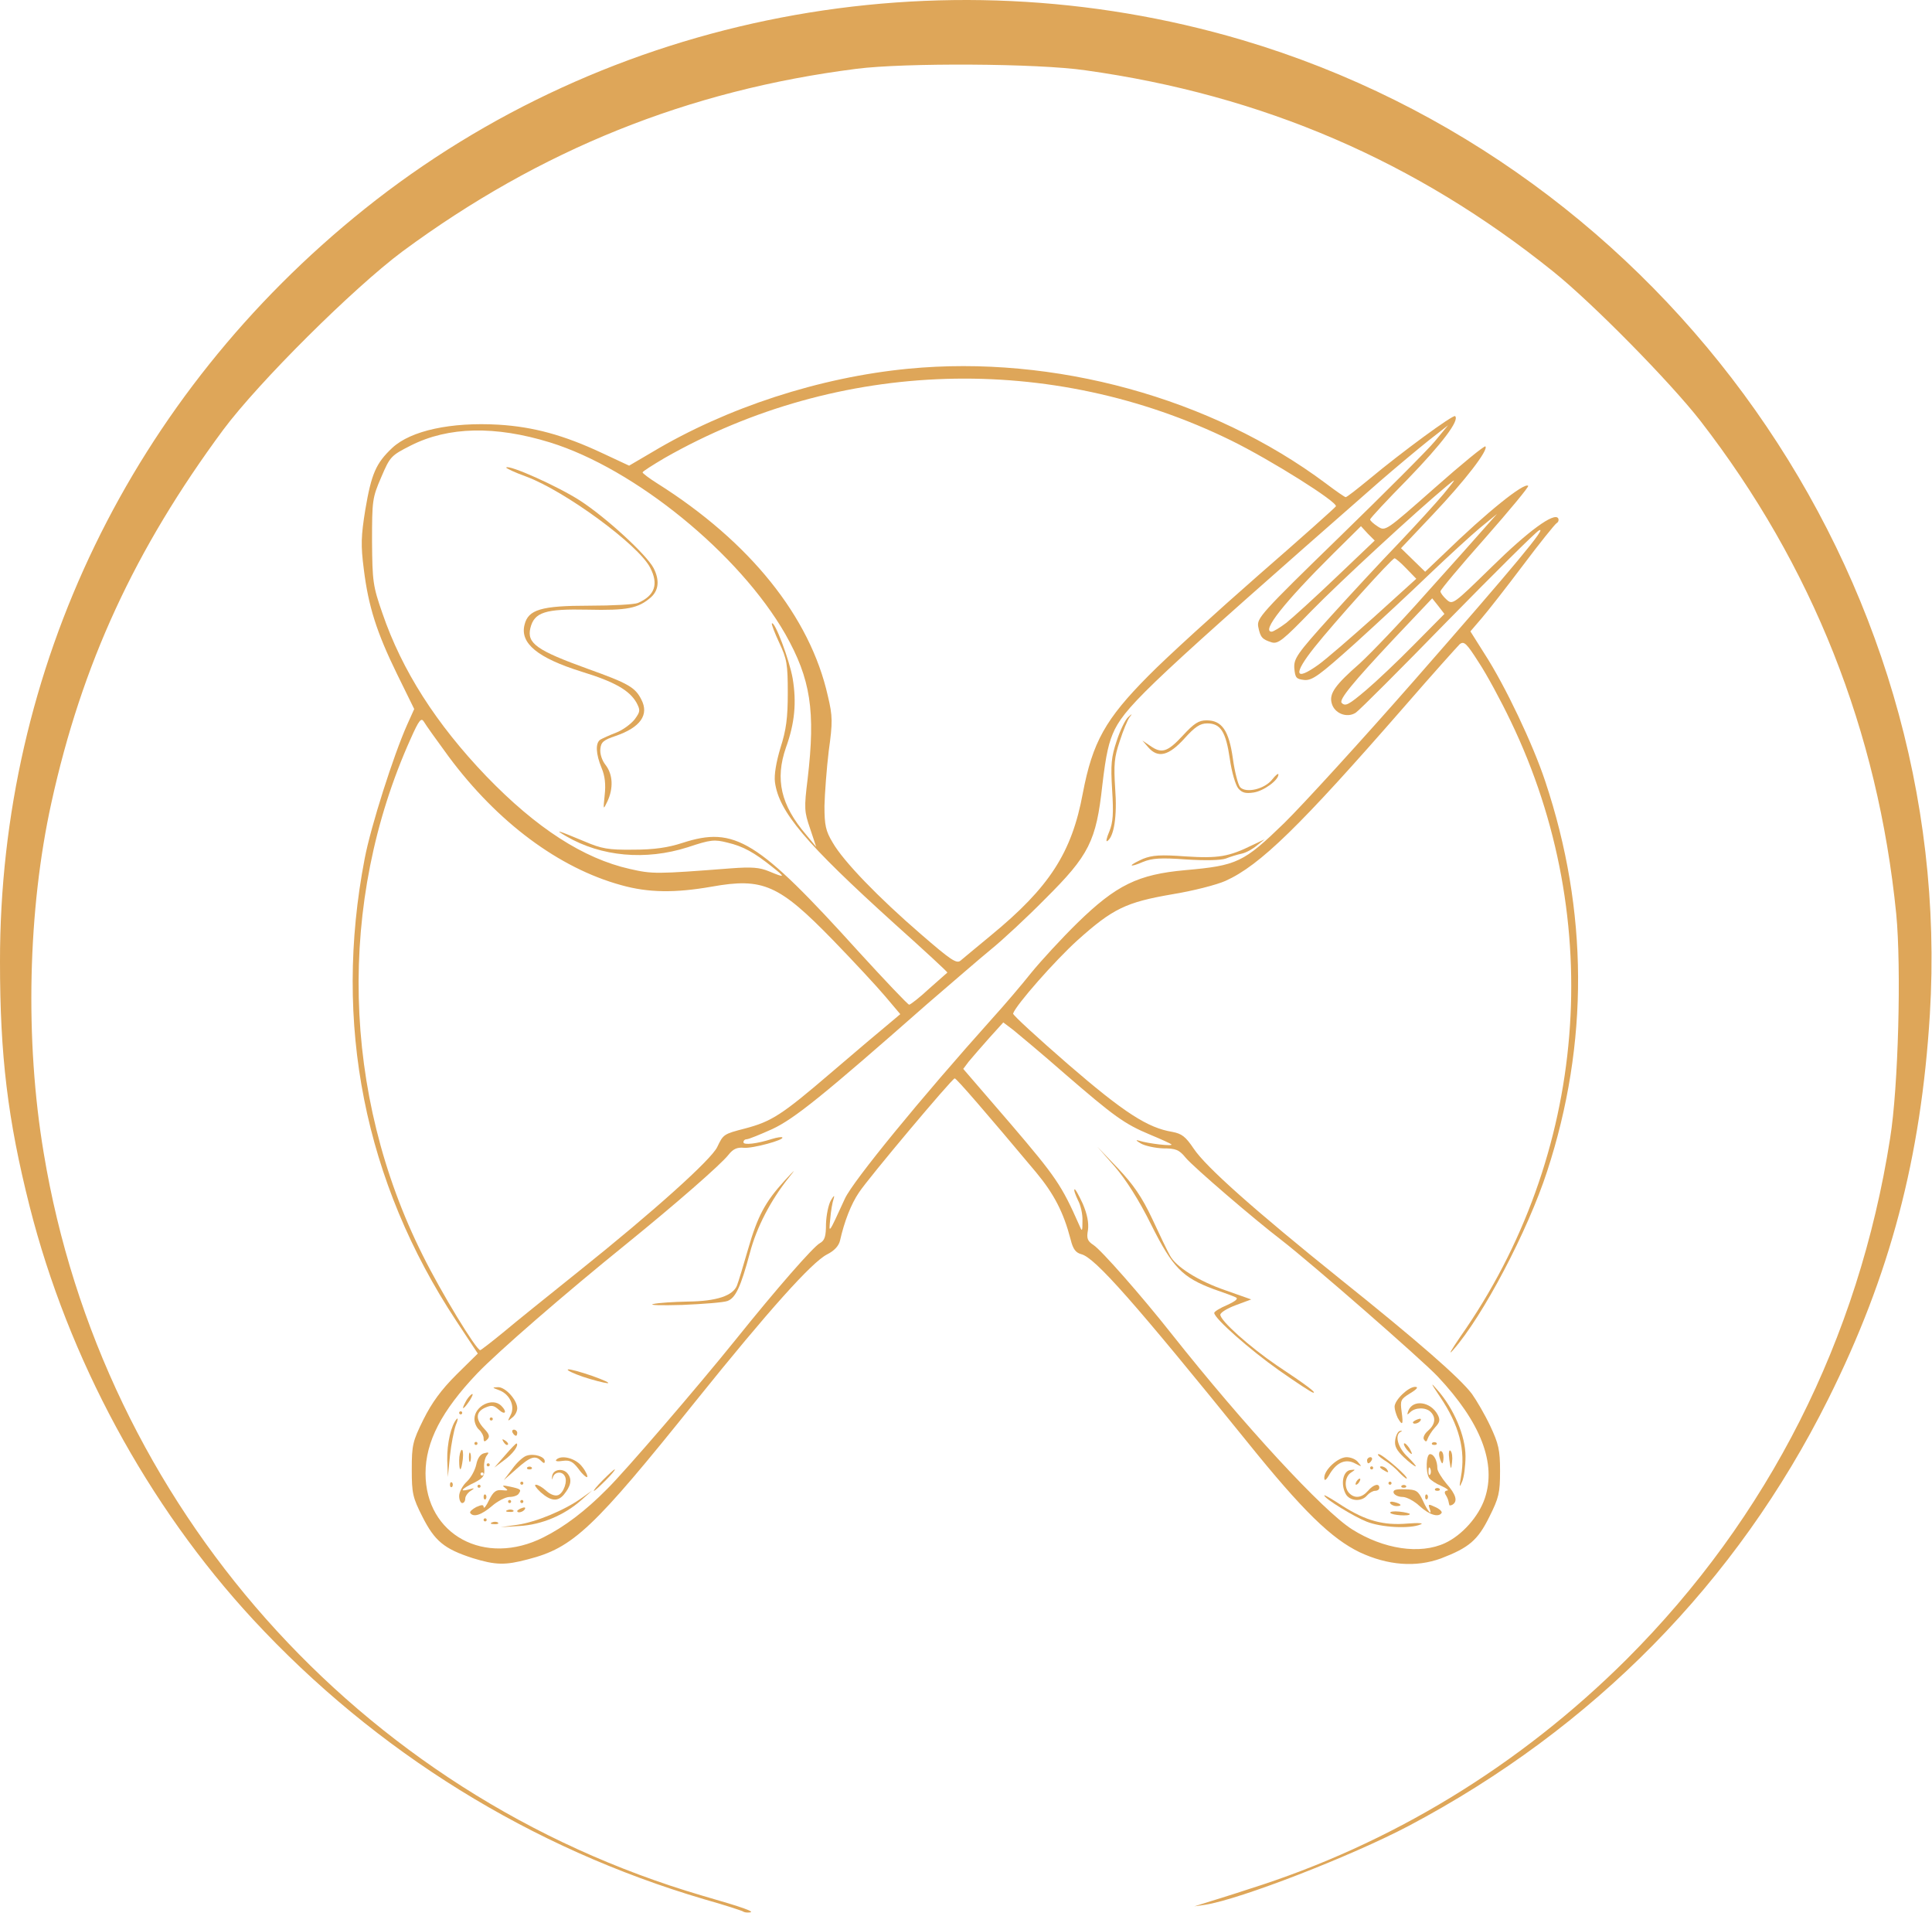 <svg version="1.2" xmlns="http://www.w3.org/2000/svg" viewBox="0 0 3160 3128"><style>.s0 { fill: #dea659 }</style><g id="l11Zynax2QhLJQBTz6rmAMp"><g id="Layer"><path id="p1EGG7f0vk" class="s0" d="M1215.5 3126c-1-1-29.5-10.5-63.5-20-283.5-83.5-537-240.5-738-457.5-173-187-302.5-427-365.5-675.5C12.5 1830.5 0 1726 0 1573c-.5-480 216-926.5 596-1231C995 22.5 1535-81.5 2032 65.5c694.5 206 1168 877 1124.5 1593.5-14.5 235-65 426.5-166.5 629.5-149.5 299.5-383.5 537.5-686 697.5-94 49.5-275.5 120-333 129l-17.5 2.5 17.5-5.5c9.5-3 42.5-13 72.5-23 230.5-72.5 442-201 617.5-376 231-231 379-522.5 430.5-851.5 13.5-83.5 18.5-279.5 10-367-30-299.5-137-569.5-320.5-806.5-50-64-175.5-191.5-240-243.5-225-181-475.5-289-765.5-329.5-78.5-11.5-296-12.5-374.5-2.5-275.5 35-517.5 132.5-742.5 298.5-80.5 60-235 213.5-293.5 292-144.5 195.5-231 382.5-281 610-38.5 175-43.5 388-12.5 572.5C167 2462.5 586 2935 1148.5 3100c68 19.5 88.5 27 77 27.5-4.5.5-9-.5-10-1.5z"/><path id="p5tJAD6FI" fill-rule="evenodd" class="s0" d="M773 2548c-46.5-15-62-28-82-67.5-16-31.5-17.5-38.5-17.5-77.5 0-40 1.5-46 19-81.5 14-28 29-48.5 54-73.5l35-34.5-35-53c-150.5-228-202-487-150-756.5 10-52.5 47-168.5 69.5-219l11.5-25.5-28-57c-33.5-68.5-47-111-54.5-172-5-39-4.5-53.5 2.5-97 10-59 17.5-76 44-101 30.5-28.5 96.5-42.5 174-38 57 3.5 106.5 17 168.5 46l45 21 37.5-22c122-73 274-122.5 419-136.5 238.5-23 495.5 47.5 683 187.5 16.5 12.5 31 22.5 32.5 22.5 2 0 18.5-13 38-29 54-45 138-106.5 141-103.5 7.5 7-21.5 45-77.5 103-34 34.5-61.5 64-61.5 66s5.5 7 12.5 11.5c12.5 8 12.5 8 93-63 44-39 81.5-69.5 83-68 5.5 5.5-32.5 55-85.5 111l-52.5 55.5 20 19.5 19.5 19 31.5-30c69-67 130.5-116.5 137-110.5 1.5 1.5-30.5 40-70.5 85.5-40 45-73 84.5-73 87s4.5 8.5 10 13.5c10 9 11 8 74-53.5 60-59 102-89.5 108.5-79.5 1.5 2.5.5 6.5-2.5 8-3 2-28 33-55 69-27.5 36.5-58 75.5-68 87l-18 21 23 36.5c34 52.5 79.5 148.5 99.5 209 70.5 211.5 71.5 428 3 637.5-31.5 97-105 237-154 292.5-8.5 9.5-3 0 12-22 208-296 239.5-680.5 82.5-1006.5-16-33.5-39.5-77-52.5-96.5-20-31.5-24-35-31-29.5-4 4-45 49.5-90.5 102-171 196-236 259.5-292.5 285-14.5 6.5-53.5 16.5-87.5 22-75.5 13-97 23.5-154.5 75-37 33.5-100.5 105.5-105.5 120-.5 2.5 40 39.5 90 83 92 79.5 130.5 104 170.5 110.5 15.5 3 21.5 7.5 35 27.5 20 30 100 101 240 213.5 125.5 100.5 195 161 215 187.5 7.5 10.5 21 33.5 30 52.5 13.5 29 16 39 16 73.5 0 36-2 44-17.5 75-19 38.5-33.5 50.5-79 68-41 15-87 11.5-133-10-46.5-22.5-93-67.5-184-180.5-184-227.5-249-301.5-271.5-307-9-2.5-13.5-8-17.5-24.5-11.5-44-27-74-56.5-109.5-80-95.5-130.5-154-133-153.5-4.5.5-141.5 163.5-156.5 186.5-13 19-24 47.5-31 78.5-2 9-9.5 17-21.5 23-25 13-95 91-214 239-168.5 210-201 240.5-275 259.5-37.5 10-53 9.5-90.5-2zm116-34c34-17 68.5-43 104-79 29.5-29 148.5-167.5 210.5-244.5 67-83.5 127-152 137.5-157.5 8-4.5 10-11 10-31.5.5-14.5 4-31.5 8-38.5 5-8.5 6.5-9 4.5-2.5-2 5.5-4.5 20-5.5 32.5-2.5 25-3.5 27 24-33 13.5-29 124-164 241-294.5 20-22 48.5-55.5 64-75 15.5-19 49-55.5 75-81 64-62.5 99.5-79.5 176.5-86.5 85-7.5 95.5-12.5 162-77 31-30.5 126.5-135 212-232.5 166.5-190 220-254.5 204.5-246-5.5 3-72.5 69.5-149.5 148-76.5 78.5-144 146-150 150-14.5 9.5-35.5 1-39.5-16-4-15.5 6-29.5 46-64.5 18-16.5 67-67.5 108.5-114.5 42-46.5 85-95 96-107.5l20-22.5L2421 863c-15 12.5-52 46.5-82.5 75.5-30 29-85.5 80.5-122.5 114-58 52-69.5 60.5-82.5 59.5-13.5-1.5-15-3.5-16.5-19-1-16 4-23.5 59.5-85 33.5-37 83.5-91 111.5-120 27.5-29 60.5-65 73-80 22-27 22-27 4.5-12.5C2314.5 838 2192 951 2145 999c-46 47.5-54.5 54.5-65 51.5-15.5-5-18.5-8-22-25.5-2.5-14 4-21.5 132.5-146.5 74.5-72.5 145-143 156.5-157l21.5-26-32 25c-17.5 14-53.5 44-80 67-365 320-412 364-433 405-10 20.5-14.5 40.5-20.5 91.5-10 91.5-21.5 114.5-93.5 186-30 30.5-70 67.5-88.5 82.5-19 15.5-65 55.5-103.5 88.5-171 150.5-218 188.5-254.5 205.5-20 9-38.5 16.5-41.5 16.5s-5.5 2-5.5 5c0 5 22 2.5 47-5.5 8-2.5 15.5-3.5 16.5-2.5 4.5 4-49 18.5-63 17-11-1-17.5 2-25 11.5-12.5 16-86.5 80.5-166 145-101.5 82-211 177-245 212.5-58 61-84.5 111.5-84.5 163.5 0 100.5 97 153 193 104.5zm1474.5 9.5c28-13 55-43.5 65-73 19.5-57.5-6.5-124.5-77-199.5-26.5-28-207-185.5-255.5-223-44.5-34-144-119.5-156.5-134.5-11-13.5-16.5-15.5-37-15.5-13-.5-29.5-4-36.5-8-8.5-5-9-6.5-2.5-4.5 13.5 4.5 55.5 9.5 52.5 6-1.5-1.5-17-8.5-35-16-42-17.5-59-30-140-100-37-32.5-75-64-83.5-71L1641 1672l-23.5 26c-13 14.5-27.5 31.5-33 38l-9 12 78 90.5c73.5 86 83 100 111.5 164.5 5 12 5.5 11.5 5.5-6.5.5-10.5-3-26-7.5-34-4-8.5-7-16.5-5.5-17.5 1-1.5 7 9.5 13.5 23.5 7.5 17.5 10 31.5 8.5 43-2.5 13.5-1 18 9 24.5 13 8.5 78.5 83 127.5 145 118 149 248 290 295.5 320 51.5 32.5 111 41.5 152 22.5zM823 2179c19.5-16.5 75-61 123-99.5 124.5-99.5 217-183 227-203.5 10-21 10.5-21.5 45.5-30.5 43.5-11.5 60-22 140.5-91 41.5-35.5 84-71.5 94.5-80l19-16-24.5-29c-13.5-16-52-57.5-85.5-92-88.5-91-114.5-102.5-198.5-87.5-60 10.5-103.5 10-148-2.5-102-28-202.5-103-282-210-19.5-26.5-38-52.5-40.5-57-4.5-7.5-8-3.5-22 28-120 267-112.5 580 20 844.5 30 60.5 87.5 155 94 155 1 0 18-13 37.5-29zm696.5-562c16-14 29.5-26 30-26.5 1-.5-38-36.5-86-79.5-146.5-132.5-189.5-183.5-196-232-1.5-12 2-32.5 9-56 9.5-29.5 12-49 12-90 0-47-1.5-55.5-14-82-7.5-16-13-30.5-12-31.5 4.5-4.5 28.5 59 34 90 6.5 39 3.5 73-11 113-18 52-8.5 94 33 142.5l16.5 20-10-30c-9.5-27.5-10-33-4-81.5 13-111 5-163-36.5-236.5-75.5-131.5-246-270.5-385-313.5-89.5-27.5-166-26-227.5 5-32.5 16.5-34 18-48.5 52-14.5 33.5-15 38-15 105 .5 65.5 1.5 73 17 117.5 32 93.5 88 181 170 266.5 82 85 159 134.5 234.5 151.5 37.5 8.5 43 8.5 166-1 33.5-2.5 46.5-1.5 62 5 26.5 11 27 10 5.5-7-30-24-48-34-73.5-40-21.5-5.5-27.5-5-65 7.5-69 22-141.5 15.5-199-18-20.5-12-14.5-10 30 8.5 28 12 39 14 80 13.5 34 0 57-3.5 80-11 86-28 123-5 289 178.5 43 47 80 86 82 86s17-11.5 32.5-26zm101.5-87.5c95.5-78.5 132-135 150-232 16-84 37-121.5 107.5-192.5 30-30.5 111.5-104.5 180-164.5 69-60 125.5-110.5 126.5-112.5 3-7-106-75.5-171-107.5-294.5-144.5-642-134-927 28.5-19.5 11.5-36 22-36 23.5s10.5 9.5 24 18c151.5 95.5 250 218 279 347.5 8 33.5 8 43 1.5 90-3.5 29-6.5 69.5-7 90 0 31.5 2 41 13.5 60 17.5 30.5 74.5 89.5 144 149.5 48.5 42 58.5 49 65 43.5 4-3.5 26.5-22 50-41.5zm613.5-401c16-13.5 51.5-47 78.5-74.5l49.5-50-10-13-10-12.5-62.5 66c-68 72.5-90.5 100-85.5 105 6 6 11 3.5 40-21zm-78-41.5c12.5-9 53.5-44.5 91.5-78.5l68.5-62-16.5-17c-8.5-9-17.5-16.5-19-16.5-4.5 0-100 106.5-131 145.5-35.5 44.5-32.5 56.5 6.5 28.5zm-52.5-68.5c10.5-8.5 47.5-42 82-75l62.5-59.5-11.5-11.5-11-12-45.5 45c-80 79.5-118 127.5-100.5 127.5 2.5 0 13.5-6.5 24-14.5z"/><path id="p13CjpFjQ6" class="s0" d="M846.5 2493.5C877 2489 923 2470 951 2450l17.5-12.5L951 2453c-28 25-65.5 40.5-101 42.5l-31.5 2z"/><path id="p19b7TLF5i" class="s0" d="M805 2489.5c3.5-1.5 8-1 9.5.5 2 1.5-1 3-6.5 2.5-5.5 0-7-1.5-3-3z"/><circle id="p8H4TNLxQ" class="s0" cx="793.5" cy="2485.5" r="2.5"/><path id="p11g6v9fFH" class="s0" d="M769 2474c-1-2 3.5-6 10-9.5 9-4 12-4 12 0 .5 3.5 4.5-2 9-11.5 7-14 11.5-17 21-16 10 1 11 .5 5-4-5.5-4-4-4.5 7.5-2 18.5 4 19.5 5 15 11.5-1.5 3-8.5 5.5-15 5.5s-20 7-29 15c-17 14.5-30.5 19-35.5 11z"/><path id="pfRPwfJsl" class="s0" d="M830 2469.5c3.5-1.5 8-1 9.5.5 2 1.5-1 3-6.5 2.5-5.5 0-7-1.5-3-3z"/><path id="p11yFGWo9D" class="s0" d="M846 2471c0-1 3.5-3.5 8-5 4-1.5 6-1 4.5 2-3 5-12.5 7-12.5 3z"/><path id="p7UcTOc4D" fill-rule="evenodd" class="s0" d="M751 2446.5c0-6.5 5.5-17 12.5-23.5s13.5-19 15.5-28c2-10 6.5-17 13-18.5 7.5-2 8.5-1.5 4 4-3 4-5 13.5-4 21 1 11.5-1.5 15.5-15 22.5-22 10.5-26.5 16-11 12 10.5-3 11-2.5 4 2-5 3-9 9-9 12.5 0 4-2 7.5-5 7.5-2.5 0-5-5-5-11.5zm40-36c0-1.5-1-2.5-2.5-2.5s-2.5 1-2.5 2.5 1 2.5 2.5 2.5 2.5-1 2.5-2.5z"/><circle id="p5w5SmAen" class="s0" cx="833.5" cy="2455.5" r="2.5"/><circle id="p1BnNHJO3H" class="s0" cx="853.5" cy="2455.5" r="2.5"/><path id="pV9aKecmW" class="s0" d="M791 2448c0-3.5 1.5-5 3.5-3.5 1.5 2 1.5 5 0 7-2 1.5-3.5 0-3.5-3.5z"/><path id="peEmsIOIi" class="s0" d="M884.5 2440.5c-7.5-7-11.5-12.5-8-12.5s11 4.5 17 10c6.5 6 14.5 9 19.5 7 9-3.5 16-23.5 10.5-31.5-4.5-8-16.5-6.5-19 2-2 5.5-2 5-1.5-1 1-12 18.5-14.5 26-4 7 9.5 4.5 20-7 34-10 11.5-21 10.5-37.5-4z"/><path id="pz7ofWMgr" class="s0" d="M986 2420.5c9.5-9.5 18-17.5 19.5-17.5s-5 8-14.5 17.5-18 17.5-19.5 17.5 5-8 14.5-17.5z"/><path id="p2XOG0KCJ" class="s0" d="M736 2428c0-3.5 1.5-5 3.5-3.5 1.5 2 1.5 5 0 7-2 1.5-3.5 0-3.5-3.5z"/><circle id="pKCqRPgnW" class="s0" cx="783.5" cy="2430.5" r="2.5"/><circle id="pPXoeo7rp" class="s0" cx="853.5" cy="2425.5" r="2.5"/><path id="pn1BhSy07" class="s0" d="M838 2402c7.5-10.5 18-20 23.5-21.5 12-4 29.5 1.5 29.5 9 0 4-1.5 4-6-.5-9.5-9.5-17.5-7-40 13l-21 18.5z"/><path id="p1504POPXz" class="s0" d="M946.5 2402.5c-9.5-12.5-14.5-15-26-13.5-9 1.5-13 .5-10.5-2 8.5-8.5 32.5-2 42.5 12 6 7.5 9 15 8 16.5-1.5 1-8-4.5-14-13z"/><path id="pe7y2IAcN" class="s0" d="M731.5 2387.5c-.5-27.5 6.5-57 15.5-67 2.5-2.5 2 2-1.5 10-3 8.5-7.5 31-9.5 50l-3.5 35z"/><path id="pbQ4URAjX" class="s0" d="M751 2388.5c0-8.5 2-16 4-17.5 2-1 3 5.5 2 15-2.5 21-6 22.5-6 2.5z"/><path id="pclI9EfSr" class="s0" d="M862.5 2399.5c2-1.5 5-1.5 7 0 1.5 2 0 3.5-3.5 3.5s-5-1.5-3.5-3.5z"/><circle id="pSzsaPoOF" class="s0" cx="798.5" cy="2395.5" r="2.5"/><path id="p2LlROJxP" class="s0" d="M826 2380c9.5-11 18-20 19-19.5 4 3-6.5 17.5-20.5 27.5l-16 12z"/><path id="pcv5jUVNB" class="s0" d="M767 2383c0-7 1-9.5 2.5-6 1 3 1 9 0 12.5-1.5 3-2.5.5-2.5-6.5z"/><circle id="pDgq5uOGe" class="s0" cx="778.5" cy="2360.5" r="2.5"/><path id="pa6zx3WzY" class="s0" d="M823 2357c-2-3.5-1.5-4 2-2 6 3.5 8 8 4 8-1.5 0-4-2.5-6-6z"/><path id="pPDdmrgZ9" class="s0" d="M791 2352c0-4-3.5-10.5-7.5-14s-7.5-11-7.5-17.5c0-21 29.5-36 44-21.5 10 10 6.5 16-4 6.5-8.5-7.5-12-8-22.5-3.5-15.5 7-16 19-1.5 34.5 8.5 9 9.5 13 5 17.5s-6 4-6-2z"/><path id="ps33TkOB3" class="s0" d="M838.5 2343c-1.5-2.5-.5-5 2-5 3 0 5.5 2.5 5.5 5 0 3-1 5-2 5-1.5 0-4-2-5.5-5z"/><circle id="pf7C2AvUW" class="s0" cx="803.5" cy="2320.5" r="2.5"/><path id="p7r1smEss" class="s0" d="M835 2314.5c8-14.5-1-34.5-18.5-41-12-4.5-12-4.5-2-5 12-.5 31.5 21 31.5 34.5 0 5-3.5 12-8.5 15.5-7.5 6.5-7.5 6-2.5-4z"/><circle id="phvRSFICN" class="s0" cx="753.5" cy="2310.5" r="2.5"/><path id="pLmg9EJ5b" class="s0" d="M761 2293.5c2.5-5.5 7.5-11.5 10.5-13.5 3-1.5 1.5 2.5-3 10-10 15-15 17.5-7.5 3.5z"/><path id="pLsaQQjYp" class="s0" d="M953.5 2251.5c-16-5.5-27.5-11-24.5-12 2.5-1 20.5 4 39.5 10.5 19.5 7 30.5 12 25 12-5.5-.5-23.5-5-40-10.5z"/><path id="p854EyXdI" class="s0" d="M1068.5 2132.5c8.5-2 33.5-3.5 56.5-4 47-.5 74-9.5 80.5-26.5 2.5-6.5 10.5-33 18-59 15.5-54 28-77.5 60-112.5 17.5-19 19-20 6.5-4.5-29.5 37-52.5 81-63.5 123-15 56-23.5 73.5-36.5 78.5-6.5 2.5-39.5 5-74 6.5-34.5 1-55.5.5-47.5-1.5z"/><path id="praLY56j5" class="s0" d="M1851 1415c0-1.5 8.5-6 18.5-10.5 15-6 29-7 69.5-4 53.5 3.5 71 .5 109.5-18.5l20-9.5-12.5 10c-7 6-18 12-25 13.5s-18.5 5-26 8c-8.5 3-33.5 3.5-65 1.5-41.5-3-55.5-2-70.5 4-10 4.5-18.5 7-18.5 5.5z"/><path id="pxmFUSDa2" class="s0" d="M1814.5 1359.5c6-15 7-29 4.5-68-2.5-41.5-1.5-53 7.5-80 5.5-17 14-34.5 18.5-38.5 7-6.5 7.5-6.5 2.5 0-3 4-10.5 21.5-16 39-9 26.5-10 38-7.5 77.5 3.5 45.5-2 79-13 86-2.5 1.5-1-5.5 3.5-16z"/><path id="p7ZETVuzJ" class="s0" d="M2025.5 1289.5c-4.5-5-11-27-14-48.5-6.5-44.5-15-58-37-58-11.5 0-20 5.5-37.5 25-25.5 28-43 32.5-59 14l-9.5-11 12.5 8.5c19 13.5 28.5 10.5 53.5-16.5 18.5-20 26-25 39-25 25 0 36.5 16.5 43 62.5 3 22 8.5 43 12 47 10 10 40 3 52.5-13 5.5-7 10-10.5 10-8 0 9.5-24 27-40.5 29.5-13 2-19 .5-25-6.5z"/><path id="pRNShAbzT" class="s0" d="M2235.5 2488.5c-21.5-8.5-69.5-38-69.5-43 0-1.5 13.5 6.5 29.5 17 38.5 24.5 67.5 32.5 107 29 18.5-1.5 27-.5 21 1.5-17.5 7.5-64 5-88-4.5z"/><path id="pK0SvG3Id" class="s0" d="M2274 2474c-1-2 5.5-3 15-2s17 3 17 4c0 4-29.5 2-32-2z"/><path id="pTaqdMh01" class="s0" d="M2322 2463c-9-8.5-21.5-15-28-15s-13-3-14.5-6.5c-1.5-5 3-6.5 18.5-6 18.5.5 21.5 2 29.5 19 8 18 16 26 10.5 11.5-2.5-6.5-1-6.5 9.5-1.5 7 3 11.5 7.5 10.5 9.5-5 8-20 3.5-36-11z"/><path id="p3IsJiy6t" class="s0" d="M2274 2458.5c-2-2.5 1.5-3.5 7-2 11.5 3 13 6.5 3 6.5-4 0-8.5-2-10-4.5z"/><path id="pOAzA9WFl" fill-rule="evenodd" class="s0" d="M2370.5 2461c-.5-1.5-1-4.5-1.5-6.5-.5-2.5-2.5-7-4.5-10-2.5-4-1.5-6.5 2.5-7 3.5 0-.5-3.5-9.5-7.5-8.5-3.5-17.5-9.5-20-13-6-9.5-5-39 1.5-39s12 11 12 23.5c0 4 7 15.5 15 25 15.5 17.5 18.5 28.5 10 34-2.5 1.5-5.5 2-5.5.5zm-31-59c-1.5-4-3-2.5-3 3-.5 5.5 1 8.5 2.5 6.5 1.5-1.5 2-6 .5-9.5z"/><path id="p14njFADVW" class="s0" d="M2201 2443c-8.5-16-4.5-37 7.5-39 9-1 9-1 1.5 4-10.5 6.5-12 25-3 34s20.5 7.5 30.5-4c9-10.5 18.5-13 18.5-5 0 3-3 5-7 5-3.5 0-9.5 3.5-13 7.5-9 11-28.5 9.5-35-2.5z"/><path id="pOzRJVTi3" class="s0" d="M2331 2448c0-3.5 1.5-5 3.5-3.5 1.5 2 1.5 5 0 7-2 1.5-3.5 0-3.5-3.5z"/><path id="pciEdRK2V" class="s0" d="M2347.5 2434.5c2-1.5 5-1.5 7 0 1.5 2 0 3.5-3.5 3.5s-5-1.5-3.5-3.5z"/><path id="pV30CsWkk" class="s0" d="M2292.5 2429.5c2-1.5 5-1.5 7 0 1.5 2 0 3.5-3.5 3.5s-5-1.5-3.5-3.5z"/><path id="pWQpMHvk4" class="s0" d="M2389.5 2415.5c8-44.5-3-85-34-131-15.5-23-16.5-25.5-4.5-11.5 27 30.5 46 75.5 46 108.5 0 16-2.5 34.5-5.5 41.5-4.5 10.5-5 9.5-2-7.5z"/><path id="py73GHzor" class="s0" d="M2218.5 2423c1.5-2.5 4-5 5.5-5s1 2.5-.5 5c-1.5 3-4 5-5.5 5s-1-2 .5-5z"/><circle id="p1EhsaCEef" class="s0" cx="2273.5" cy="2425.5" r="2.5"/><path id="pD3q8bvm7" class="s0" d="M2166 2416.5c0-13 22.5-33.5 36.5-33.5 7 0 15.5 3.5 19 8.5 6.5 7.5 6 7.5-4.5 2-15.5-8.5-30-2.5-41.5 16-6.5 11.5-9.5 13.5-9.5 7z"/><path id="p1AL94GCP3" class="s0" d="M2288 2407.5c-5-6-16-15-24.5-20-8-5.5-12-9.5-8.5-9.5 6 0 51.5 39.5 45.5 40-1.5 0-7-5-12.5-10.5z"/><path id="pMupQEf8I" class="s0" d="M2261 2403c-4.5-3-5-5-1.5-5 3 0 7.5 2.5 9 5 4 6 2 6-7.5 0z"/><circle id="pCFZq6rXu" class="s0" cx="2243.5" cy="2400.5" r="2.5"/><path id="p4nJMy4mE" class="s0" d="M2370.5 2387c-1.5-11-.5-17 2-14.5s3.5 10.5 2.5 18.5c-1.5 13.5-2 13-4.5-4z"/><path id="pK0h1zoWO" class="s0" d="M2296 2383c-11.5-11-15.5-18-14-28 1-7.5 4.5-14.5 8-15s4 0 1 1.5c-10.5 5-4.5 26.5 11.5 41 8.5 8.5 14.5 15.5 13 15.5-2 0-10.5-6.5-19.5-15z"/><path id="pmpD2YPbr" class="s0" d="M2236 2388c0-2.5 2.5-5 5.5-5 2.5 0 3.5 2.5 2 5-1.5 3-4 5-5.5 5-1 0-2-2-2-5z"/><path id="pXYYngxjE" class="s0" d="M2354.5 2383c-1.5-5.5-.5-10 2-10s4.5 4.5 4.5 10-1 10-2 10-3-4.5-4.5-10z"/><path id="p10tacpFsE" class="s0" d="M2301 2370.5c-3.5-4.5-5.5-8.5-4.5-10 1.5-1 5 2.5 8.5 7.5 7 12 5 13-4 2.5z"/><path id="p1CDNVSLiJ" class="s0" d="M2342.5 2359.5c2-1.5 5-1.5 7 0 1.5 2 0 3.5-3.5 3.5s-5-1.5-3.5-3.5z"/><path id="pLEhmSF9E" class="s0" d="M2329 2354c-2-3 1-9.5 7-14.5 11.5-10 13-21.5 4-30.5-8-8-25.5-7.5-33.5.5-5 5-5.5 4.5-3-2.5 7.5-19 36.5-15 48 6.5 4.5 8.5 3.5 12.5-4.5 21-5.5 6-10.5 14.5-12 18.5-1.5 5-3 5.5-6 1z"/><path id="p14Rv1mq0" class="s0" d="M2286 2318.5c-2.5-5.5-5-13.5-5-18 0-11 22.5-32.5 33.5-32.5 6 0 3.5 3.5-8 10.5-15.5 9.5-16.5 11.5-14 30 3 21.5 1.5 24-6.5 10z"/><path id="phozZYb4r" class="s0" d="M2311 2326c0-1 3.5-3.5 8-5 4-1.5 6-1 4.5 2-3 5-12.5 7-12.5 3z"/><path id="p11WeOE5iu" class="s0" d="M2092 2241c-47.5-33.5-106-85-106-94 0-2 9.5-8 21.5-13 14-6.5 18.5-10.5 13.5-12.5-4-2-20.5-8-36.5-13.5-50.5-19-66.5-35-101.5-105-20-40.5-41.5-74-59.5-95l-28.5-32.5 33.5 35c25 26.5 39 46.5 56 82.5 12 26 25 53 29 60 9.5 18.5 46.5 42 92 57.5l41 14.5-25.5 9.5c-13.5 5-25 12-25 15.5 0 10 48.5 53 92.5 83 47.5 31.5 65.5 45 59.5 44.5-2.5 0-27.5-16.5-56-36.5z"/><path id="pcuTPjh9a" class="s0" d="M989 1300.5c2-17.5.5-31.5-5-44.5-9.5-23-10.5-41-2-46.5 3.5-2 15.5-7.5 26-11.5s24-14 30-21.5c9.5-13 9.5-15 3-27.5-11.5-20-35.5-34-89.5-50.5-72-22.5-101.5-46.5-93.5-77 6-24.5 27-31 105.5-31 38.5 0 74.5-2 80-4.5 27.5-12 34-30.5 20-57.5C1044.5 891 924 803 861 779.5c-19.5-7-34-14-33-15 4.5-5 84 30.5 120.5 54C991 846 1057.5 907 1069 929c10 19.5 8.5 36-4 47.5-21 18.5-39 22-104 20.5-69-1.5-87 4-93.5 30-6 25 10 36.5 94.5 67 65.5 23.5 77 30 87 50 13 25-1.5 45.5-42 59.5-19.5 6.5-24 10-25 21-1 8 2.5 19 8.5 26.5 12 15.5 13 38 3 59.5-7 14.5-7 14.5-4.5-10z"/></g></g></svg>